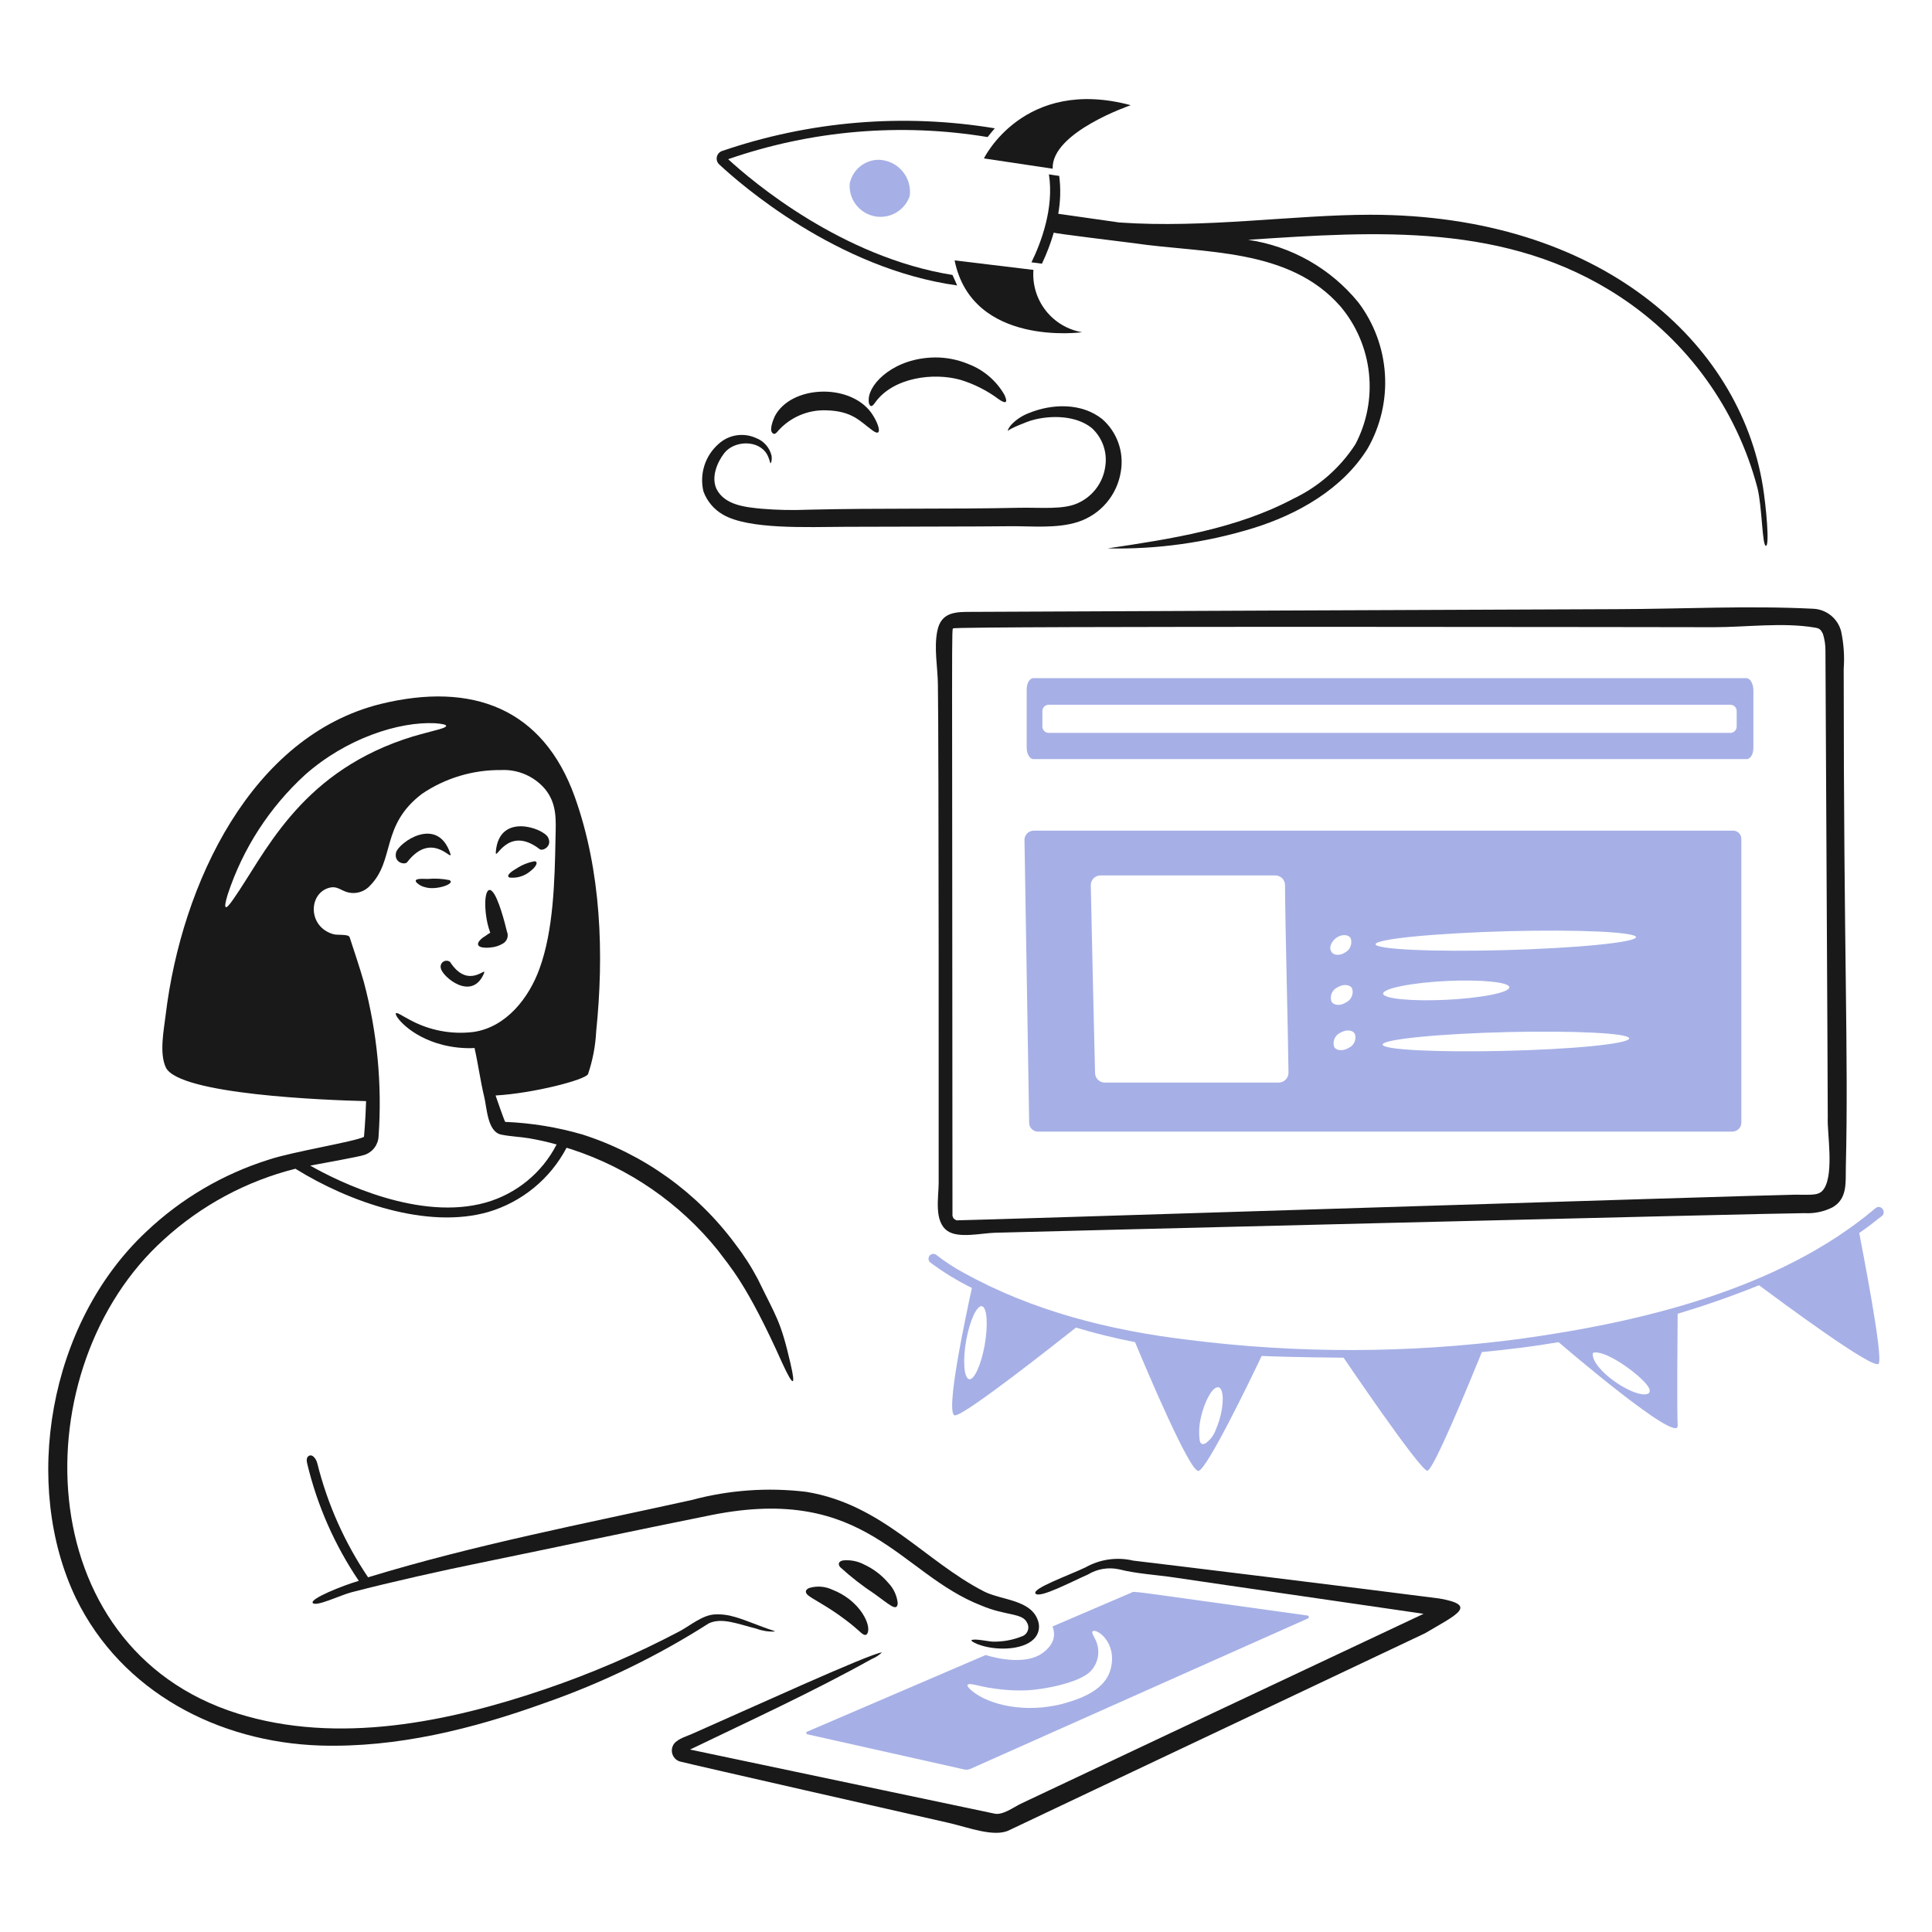 <svg width="324" height="324" viewBox="0 0 324 324" fill="none" xmlns="http://www.w3.org/2000/svg">
<path d="M241.38 268.07C229.101 266.474 194.838 262.274 190.05 261.719C187.332 261.074 184.47 261.479 182.038 262.854C179.172 264.221 172.966 266.418 173.667 267.25C174.369 268.083 179.595 265.296 182.428 264.059C183.997 263.099 185.876 262.784 187.672 263.179C190.637 263.928 193.861 264.091 196.923 264.546C200.049 265.032 237.96 270.506 238.741 270.638C225.781 276.727 179.985 298.322 171.187 302.49C169.982 303.076 168.158 304.444 166.791 304.151C166.791 304.151 116.308 293.533 115.722 293.403C125.916 288.485 136.305 283.73 146.178 278.226C146.816 277.966 147.401 277.59 147.903 277.118C146.268 277.118 124.453 287.089 116.376 290.635C115.367 291.121 113.739 291.515 113.021 292.459C112.849 292.703 112.736 292.984 112.691 293.279C112.646 293.574 112.67 293.876 112.762 294.16C112.853 294.444 113.01 294.703 113.219 294.917C113.428 295.13 113.683 295.292 113.966 295.39C115.454 295.806 156.734 305.165 159.01 305.681C162.46 306.469 166.82 308.21 169.334 306.887C177.802 302.848 235.613 275.522 238.994 273.894C244.262 270.774 247.951 269.214 241.38 268.07Z" fill="#191919"/>
<path d="M309.55 195.696C310.015 176.321 309.192 160.825 309.192 112.188C309.346 110.083 309.203 107.967 308.767 105.903C308.503 104.857 307.912 103.924 307.08 103.238C306.248 102.553 305.219 102.151 304.142 102.091C293.232 101.537 282.191 102.125 271.214 102.157C259.978 102.189 170.38 102.58 163.052 102.612C160.382 102.612 157.84 102.548 157.189 105.804C156.602 108.702 157.255 111.863 157.288 114.793C157.45 124.988 157.417 195.241 157.417 198.366C157.417 200.776 156.57 204.846 158.916 206.445C160.772 207.713 164.615 206.803 166.797 206.736C169.729 206.639 299.159 203.415 302.611 203.448C304.235 203.54 305.855 203.205 307.309 202.476C309.875 201.009 309.488 198.241 309.55 195.696ZM305.934 199.279C305.147 200.554 304.084 200.353 301.016 200.353C294.212 200.447 160.61 204.727 160.447 204.653C160.233 204.585 160.042 204.461 159.893 204.293C159.757 204.069 159.699 203.805 159.731 203.545C159.697 101.195 159.539 105.557 159.893 105.381C160.035 104.952 287.56 105.185 287.336 105.185C292.809 105.185 299 104.339 304.371 105.251C305.153 105.381 305.343 105.575 305.706 106.293C305.99 107.199 306.133 108.144 306.13 109.094C306.162 118.278 306.52 181.821 306.52 187.455C306.389 189.806 307.585 196.606 305.934 199.284V199.279Z" fill="#191919"/>
<path d="M146.083 68.094C146.277 68.124 146.506 67.899 146.831 67.41C149.861 63.306 156.504 62.427 161.065 63.697C163.362 64.397 165.521 65.487 167.447 66.921C168.581 67.731 169.11 67.671 168.457 66.237C167.1 63.859 164.959 62.026 162.4 61.053C160.636 60.314 158.742 59.937 156.83 59.945C150.026 60.01 145.814 64.236 145.691 66.882C145.626 67.671 145.854 68.058 146.083 68.094Z" fill="#191919"/>
<path d="M129.762 72.751C129.958 72.816 130.219 72.621 130.512 72.229C131.514 71.114 132.746 70.23 134.124 69.64C135.502 69.049 136.992 68.766 138.49 68.809C142.924 68.907 144.194 70.633 146.21 72.1C148.11 73.593 147.475 71.107 146.048 69.135C142.343 64.196 132.602 64.651 129.927 69.82C129.7 70.34 128.79 72.425 129.762 72.751Z" fill="#191919"/>
<path d="M184.841 70.276C181.386 67.538 176.434 67.645 172.4 69.331C171.341 69.753 170.386 70.397 169.599 71.22C169.077 71.807 168.98 72.229 169.012 72.328C168.915 72.004 172.564 70.601 172.954 70.504C176.145 69.592 180.445 69.624 183.116 71.8C183.983 72.6 184.641 73.6 185.033 74.713C185.425 75.826 185.538 77.018 185.363 78.184C185.189 79.522 184.676 80.793 183.872 81.876C183.068 82.959 182 83.818 180.77 84.371C178.327 85.505 174.647 85.089 170.999 85.154C159.173 85.415 147.355 85.186 135.532 85.478C132.926 85.587 130.315 85.533 127.715 85.316C125.044 85.057 121.527 84.731 120.158 81.995C119.214 79.975 120.32 77.459 121.454 76.001C123.115 73.853 127.218 73.689 128.652 76.229C128.886 76.683 129.061 77.165 129.172 77.663C129.238 77.76 129.496 77.402 129.4 76.458C129.245 75.783 128.926 75.156 128.472 74.634C128.018 74.111 127.442 73.708 126.795 73.461C125.76 72.987 124.608 72.831 123.483 73.01C122.359 73.19 121.313 73.699 120.477 74.472C119.377 75.444 118.563 76.697 118.121 78.097C117.679 79.496 117.627 80.99 117.97 82.418C118.576 84.075 119.754 85.461 121.292 86.327C125.598 88.799 135.117 88.387 141.941 88.345C147.217 88.313 165.554 88.313 169.43 88.248C173.109 88.216 177.206 88.671 180.77 87.532C182.637 86.925 184.298 85.812 185.569 84.317C186.839 82.821 187.67 81.002 187.968 79.063C188.241 77.453 188.097 75.8 187.549 74.262C187.002 72.724 186.07 71.351 184.841 70.276Z" fill="#191919"/>
<path d="M142.5 30.769C142.731 29.657 143.335 28.656 144.212 27.934C145.088 27.211 146.185 26.809 147.321 26.795C148.08 26.808 148.827 26.982 149.514 27.304C150.201 27.627 150.812 28.091 151.307 28.666C151.802 29.241 152.17 29.914 152.387 30.642C152.603 31.369 152.663 32.134 152.563 32.886C152.149 34.077 151.315 35.076 150.217 35.696C149.12 36.316 147.834 36.515 146.6 36.255C145.366 35.995 144.27 35.295 143.515 34.285C142.76 33.276 142.399 32.025 142.5 30.769Z" fill="#A6B0E6"/>
<path d="M121.069 25.331C120.857 25.408 120.667 25.538 120.519 25.708C120.37 25.878 120.266 26.084 120.218 26.304C120.169 26.525 120.177 26.755 120.241 26.972C120.305 27.189 120.423 27.386 120.583 27.545C124.1 30.834 140.347 45.067 160.513 47.868C160.351 47.445 160.027 46.794 159.73 46.109C141.199 43.146 126.218 30.476 122.114 26.698C136.081 21.851 151.039 20.574 165.626 22.985C166.112 22.366 166.538 21.851 166.831 21.519C151.497 18.98 135.772 20.29 121.069 25.331Z" fill="#191919"/>
<path d="M229.817 36.013C217.019 36.013 202.102 38.324 187.697 37.309C184.31 36.823 180.893 36.337 177.47 35.851C177.851 33.754 177.906 31.612 177.632 29.499C177.209 29.434 176.623 29.369 175.905 29.238C176.785 34.84 174.609 40.67 172.975 43.993C173.723 44.09 174.344 44.155 174.734 44.22C175.536 42.539 176.2 40.797 176.72 39.01C176.688 39.139 188.836 40.605 190.041 40.767C201.896 42.527 216.162 41.485 224.826 51.419C227.482 54.588 229.136 58.476 229.577 62.588C230.017 66.7 229.224 70.85 227.3 74.51C224.731 78.471 221.112 81.64 216.846 83.662C207.302 88.71 196.424 90.372 185.742 91.967C194.037 92.153 202.308 90.998 210.235 88.548C217.661 86.234 225.152 82.001 229.351 75.226C231.524 71.436 232.534 67.089 232.256 62.729C231.978 58.368 230.424 54.185 227.787 50.701C223.153 45.026 216.567 41.286 209.319 40.215C230.88 38.781 252.735 37.283 271.657 49.757C283.039 57.232 291.255 68.652 294.724 81.82C295.521 84.989 295.51 91.553 296.15 91.54C296.79 91.527 296.172 84.89 295.646 81.622C291.761 57.348 268.3 36.013 229.817 36.013Z" fill="#191919"/>
<path d="M165.005 26.567C165.005 26.567 171.683 12.823 189.629 17.643C189.629 17.643 176.277 22.179 176.536 28.293L165.005 26.567Z" fill="#191919"/>
<path d="M160.088 43.667L173.31 45.263C173.122 47.711 173.856 50.142 175.369 52.076C176.881 54.011 179.063 55.309 181.485 55.717C181.452 55.717 163.051 58.258 160.088 43.667Z" fill="#191919"/>
<path d="M315.671 202.703C315.604 202.62 315.522 202.552 315.428 202.502C315.334 202.452 315.231 202.422 315.125 202.413C315.019 202.404 314.913 202.416 314.812 202.449C314.711 202.482 314.617 202.535 314.537 202.605C298.415 216.252 275.128 221.757 254.708 224.558C236.3 226.978 217.659 227.022 199.24 224.688C186.18 223.124 173.158 219.868 161.558 213.419C159.967 212.561 158.453 211.569 157.031 210.454C156.863 210.32 156.648 210.259 156.434 210.284C156.22 210.308 156.025 210.417 155.891 210.585C155.757 210.754 155.696 210.969 155.72 211.183C155.745 211.397 155.853 211.592 156.022 211.726C158.207 213.36 160.539 214.788 162.988 215.991C162.076 220.194 158.33 237.52 160.187 237.358C162.044 237.196 177.187 225.208 180.445 222.635C183.702 223.618 187.006 224.434 190.347 225.078C192.333 229.834 199.563 246.966 200.996 246.673C202.43 246.379 209.529 231.723 211.582 227.395C216.467 227.621 225.326 227.688 225.326 227.688C225.326 227.688 238.158 246.642 239.363 246.642C240.374 246.642 246.431 231.854 248.516 226.742C252.977 226.317 257.244 225.797 261.38 225.081C262.39 225.959 281.509 242.31 281.345 239.086C281.216 236.219 281.313 223.712 281.345 220.325C285.645 219.029 290.335 217.427 294.992 215.538C298.379 218.046 314.27 229.868 315.054 228.695C315.864 227.49 312.253 209.255 311.798 206.777C313.165 205.831 314.469 204.822 315.738 203.812C315.854 203.647 315.911 203.447 315.899 203.246C315.887 203.044 315.807 202.852 315.671 202.703ZM204.93 236.185C204.74 237.416 204.391 238.618 203.893 239.76C203.561 240.695 202.947 241.503 202.135 242.073C201.452 242.367 201.223 241.976 201.163 241.325C201.059 240.393 201.081 239.45 201.23 238.524C201.653 236.015 202.793 233.41 203.802 232.791C204.805 232.146 205.31 233.646 204.93 236.185ZM165.423 223.254C165.196 226.479 164.153 229.964 163.142 231.006C162.131 232.047 161.514 230.257 161.742 227.066C161.971 223.874 163.012 220.424 164.022 219.379C165.037 218.271 165.658 219.996 165.429 223.254H165.423ZM275.832 233.839C273.304 233.954 267.104 229.695 267.104 227.098C267.104 226.936 267.17 226.87 267.266 226.837C267.547 226.785 267.837 226.796 268.113 226.87C270.452 227.203 275.774 231.098 276.581 232.864C276.816 233.481 276.556 233.807 275.839 233.839H275.832Z" fill="#A6B0E6"/>
<path d="M219.332 270.937C188.285 266.638 190.363 266.811 189.727 267.093L176.503 272.763C176.927 273.806 177.122 275.598 174.777 277.258C172.009 279.212 167.325 278.17 165.299 277.552L135.329 290.416C135.29 290.438 135.259 290.471 135.238 290.51C135.217 290.549 135.208 290.593 135.212 290.638C135.215 290.682 135.231 290.724 135.257 290.76C135.284 290.796 135.32 290.823 135.361 290.839L161.678 296.734C162.037 296.818 162.414 296.784 162.752 296.637L219.391 271.396C219.429 271.368 219.46 271.331 219.479 271.287C219.498 271.244 219.504 271.196 219.498 271.149C219.492 271.102 219.474 271.057 219.445 271.02C219.415 270.983 219.377 270.954 219.332 270.937ZM186.242 279.959C185.327 283.351 181.504 284.835 178.132 285.755C171.863 287.345 165.893 285.917 163.052 283.606C161.685 282.472 162.14 282.206 163.736 282.596C166.494 283.276 169.332 283.572 172.171 283.476C175.317 283.314 180.78 282.199 182.756 280.414C183.514 279.68 184.003 278.712 184.145 277.667C184.286 276.621 184.073 275.558 183.538 274.649C183.245 274.031 183.052 273.738 183.245 273.575C183.806 273.014 187.473 275.389 186.242 279.959Z" fill="#A6B0E6"/>
<path d="M139.602 266.605C138.381 266.023 136.987 265.918 135.693 266.312C134.977 266.636 135.009 267.093 135.498 267.517C136.294 268.207 138.794 269.363 141.752 271.621C142.989 272.533 143.835 273.314 144.389 273.803C144.943 274.292 145.432 274.422 145.594 273.51C145.837 271.873 143.811 268.233 139.602 266.605Z" fill="#191919"/>
<path d="M144.975 262.403C143.869 261.808 142.609 261.558 141.36 261.687C140.611 261.849 140.514 262.306 140.874 262.793C142.695 264.457 144.645 265.974 146.706 267.329C147.909 268.209 148.789 268.892 149.44 269.283C150.059 269.641 150.516 269.706 150.548 268.828C150.409 267.568 149.86 266.389 148.985 265.473C147.887 264.171 146.518 263.124 144.975 262.403Z" fill="#191919"/>
<path d="M174.093 271.849C172.95 268.238 167.968 268.384 165.037 266.898C155.086 261.804 148.003 252.293 135.238 250.19C128.793 249.406 122.258 249.87 115.989 251.557C97.816 255.563 79.511 259.082 61.728 264.517C57.805 258.711 54.927 252.263 53.227 245.464C53.065 244.714 52.417 243.77 51.769 244.168C51.344 244.427 51.409 245.046 51.54 245.536C53.22 252.525 56.144 259.156 60.172 265.11C57.403 265.92 51.91 268.135 52.452 268.823C52.995 269.512 57.142 267.488 58.932 267.031C65.497 265.322 74.515 263.305 80.428 262.113C93.422 259.443 106.385 256.675 119.349 254.068C145.282 248.902 150.845 263.906 164.555 269.246C168.673 270.999 171.398 270.458 172.208 272.079C172.336 272.282 172.417 272.512 172.443 272.752C172.47 272.991 172.441 273.233 172.359 273.459C172.278 273.686 172.145 273.89 171.973 274.058C171.8 274.225 171.591 274.351 171.362 274.425C169.818 275.043 168.165 275.342 166.502 275.305C165.818 275.305 163.343 274.718 162.92 275.076C162.821 275.141 163.082 275.369 163.929 275.724C166.649 276.813 171.381 276.858 173.374 274.877C173.765 274.49 174.04 274.001 174.167 273.466C174.294 272.931 174.269 272.371 174.093 271.849Z" fill="#191919"/>
<path d="M132.567 228.661C130.898 221.43 130.241 221.002 127.096 214.525C126 212.443 124.725 210.46 123.286 208.598C116.885 199.956 107.932 193.542 97.69 190.263C93.472 189.033 89.12 188.322 84.73 188.145C84.628 188.11 83.133 183.807 83.11 183.715C89.396 183.357 98.124 181.11 98.613 180.133C99.399 177.819 99.859 175.408 99.981 172.967C101.317 159.972 100.828 146.066 96.399 133.657C91.087 118.819 79.263 114.288 63.837 118.056C42.237 123.41 30.465 148.044 27.782 170.199C27.491 172.674 26.676 176.616 27.816 179.025C30.031 183.561 54.621 184.497 61.394 184.661C61.305 187.854 61.025 190.817 61.038 190.655C59.354 191.489 49.119 193.128 45.11 194.465C37.42 196.873 30.382 201.007 24.534 206.55C8.018 222.018 3.668 249.145 12.744 268.04C20.431 283.772 36.65 292.178 53.717 292.729C66.515 293.123 79.25 289.961 91.335 285.601C100.995 282.233 110.231 277.752 118.855 272.248C121.042 271.199 123.804 272.369 126.835 273.126C127.813 273.493 128.854 273.659 129.897 273.612C130.059 273.514 129.411 273.417 127.877 272.831C124.057 271.399 122.34 270.598 119.8 270.746C117.814 270.875 115.826 272.538 114.13 273.482C106.824 277.347 99.222 280.625 91.396 283.285C75.209 288.793 56.644 292.632 39.838 287.356C4.587 276.327 3.796 229.198 27.495 207.854C33.751 202.14 41.327 198.067 49.544 195.999C58.556 201.603 71.636 206.181 81.853 203.261C84.656 202.437 87.266 201.059 89.526 199.207C91.787 197.355 93.652 195.068 95.012 192.482C95.271 192.579 95.597 192.644 95.858 192.741C105.499 195.897 114.018 201.78 120.383 209.678C122.264 212.254 125.157 215.087 131.237 228.699C132.957 232.407 133.523 232.802 132.567 228.661ZM39.158 150.756C37.692 152.905 37.432 152.481 38.186 150.006C40.721 142.305 45.197 135.387 51.181 129.918C58.086 123.809 66.895 120.991 72.938 121.286C75.608 121.482 75.315 121.934 72.839 122.524C71.602 122.882 69.811 123.272 67.655 124.022C49.945 130.096 44.319 143.415 39.158 150.756ZM55.867 148.41H55.768C55.793 148.407 55.816 148.395 55.834 148.378C55.843 148.378 55.851 148.381 55.857 148.387C55.863 148.393 55.867 148.401 55.867 148.41ZM81.498 201.661C70.391 204.817 57.005 198.306 52.022 195.473C52.934 195.311 60.479 193.938 61.076 193.691C61.747 193.48 62.337 193.07 62.768 192.515C63.199 191.96 63.45 191.287 63.487 190.585C64.101 181.868 63.265 173.109 61.012 164.665C60.296 162.157 59.448 159.682 58.635 157.174C58.439 156.588 56.485 156.881 55.867 156.654C51.614 155.418 51.692 149.839 55.218 148.878C56.424 148.554 57.009 149.202 58.052 149.562C58.749 149.798 59.499 149.825 60.211 149.639C60.923 149.454 61.565 149.064 62.058 148.518C66.291 144.225 63.793 138.408 70.787 133.114C74.689 130.479 79.301 129.093 84.009 129.14C85.411 129.066 86.81 129.318 88.098 129.876C89.386 130.433 90.527 131.282 91.432 132.354C93.451 134.862 93.224 137.564 93.159 140.561C93.031 147.822 92.812 156.022 90.487 162.415C88.728 167.333 84.889 172.284 79.381 173.065C75.718 173.513 72.006 172.807 68.763 171.046C67.396 170.33 66.646 169.776 66.419 169.912C65.946 170.102 68.558 173.786 74.236 175.221C75.864 175.632 77.54 175.818 79.219 175.775C79.348 175.775 79.48 175.743 79.577 175.743C80.196 178.479 80.549 181.213 81.197 183.917C81.654 185.709 81.718 189.78 84.03 190.269C85.561 190.593 87.124 190.627 88.688 190.886C90.257 191.152 91.812 191.501 93.345 191.93C92.141 194.276 90.469 196.35 88.431 198.024C86.393 199.698 84.034 200.936 81.498 201.661Z" fill="#191919"/>
<path d="M68.275 144.6C72.574 138.998 76.188 145.022 75.472 143.004C73.258 136.751 66.873 141.309 66.418 142.971C66.026 144.666 67.85 145.087 68.275 144.6Z" fill="#191919"/>
<path d="M90.518 142.417C91.04 142.775 92.701 141.896 91.887 140.397C91.074 138.899 83.743 136.229 83.157 142.775C82.963 144.86 85.014 138.15 90.518 142.417Z" fill="#191919"/>
<path d="M80.814 158.865C81.276 158.949 81.749 158.959 82.215 158.898C83.002 158.85 83.764 158.603 84.43 158.18C84.742 157.976 84.973 157.668 85.08 157.31C85.187 156.953 85.165 156.569 85.016 156.226C84.682 154.814 83.594 150.605 82.605 149.55C81.726 148.507 81.107 150.198 81.497 153.393C81.621 154.427 81.862 155.443 82.215 156.422C81.942 156.577 81.68 156.751 81.433 156.944C80.352 157.558 79.542 158.588 80.814 158.865Z" fill="#191919"/>
<path d="M75.373 147.595C74.174 147.354 72.945 147.289 71.727 147.401C70.326 147.336 69.381 147.368 69.838 147.987C70.247 148.399 70.768 148.68 71.336 148.797C73.125 149.346 76.493 148.201 75.373 147.595Z" fill="#191919"/>
<path d="M89.639 144.436C88.546 144.635 87.504 145.056 86.579 145.674C85.445 146.322 84.852 146.944 85.471 147.172C86.075 147.235 86.684 147.179 87.266 147.005C87.847 146.832 88.388 146.546 88.859 146.163C90.032 145.283 90.291 144.468 89.639 144.436Z" fill="#191919"/>
<path d="M73.941 162.415C74.202 163.782 79.087 167.985 81.139 163.295C81.787 161.796 78.599 166.16 75.469 161.309C75.3 161.184 75.096 161.116 74.886 161.115C74.676 161.114 74.471 161.18 74.301 161.303C74.131 161.427 74.004 161.601 73.94 161.801C73.875 162 73.876 162.216 73.941 162.415Z" fill="#191919"/>
<path d="M290.497 139.307H173.246C173.036 139.325 172.833 139.384 172.646 139.481C172.46 139.579 172.295 139.713 172.161 139.875C172.028 140.038 171.928 140.225 171.868 140.427C171.808 140.628 171.789 140.84 171.812 141.049L172.595 188.437C172.633 188.806 172.808 189.148 173.085 189.395C173.362 189.643 173.722 189.778 174.093 189.774H290.529C290.925 189.769 291.303 189.609 291.583 189.329C291.863 189.049 292.022 188.671 292.026 188.275V140.723C292.032 140.526 291.996 140.329 291.919 140.147C291.843 139.965 291.729 139.801 291.584 139.667C291.439 139.533 291.267 139.431 291.079 139.369C290.892 139.307 290.693 139.286 290.497 139.307ZM214.446 181.55H185.263C184.841 181.546 184.438 181.38 184.136 181.085C183.834 180.791 183.657 180.391 183.643 179.969C183.514 174.759 183.122 158.18 182.927 148.475C182.922 148.258 182.96 148.042 183.039 147.841C183.119 147.639 183.238 147.455 183.39 147.3C183.542 147.145 183.723 147.023 183.923 146.939C184.124 146.856 184.338 146.813 184.555 146.814H213.868C214.295 146.812 214.706 146.978 215.011 147.277C215.316 147.576 215.491 147.983 215.497 148.41C215.562 156.716 216.017 173.39 216.082 179.872C216.085 180.09 216.045 180.306 215.965 180.508C215.884 180.71 215.764 180.895 215.612 181.051C215.46 181.207 215.279 181.331 215.079 181.417C214.879 181.502 214.664 181.548 214.446 181.55ZM224.218 157.203C225.122 156.607 226.204 156.717 226.529 157.399C226.669 157.842 226.648 158.32 226.47 158.749C226.293 159.178 225.969 159.531 225.557 159.745C224.645 160.33 223.571 160.231 223.244 159.549C222.816 158.866 223.298 157.811 224.218 157.203ZM223.273 167.92C223.13 167.469 223.157 166.981 223.349 166.549C223.54 166.117 223.884 165.77 224.315 165.574C225.287 164.988 226.4 165.088 226.758 165.77C226.898 166.221 226.87 166.707 226.678 167.139C226.486 167.57 226.144 167.917 225.715 168.114C224.77 168.733 223.651 168.642 223.273 167.92ZM226.171 175.736C225.199 176.323 224.087 176.222 223.729 175.54C223.588 175.09 223.616 174.603 223.808 174.172C224 173.741 224.342 173.394 224.77 173.196C225.742 172.61 226.855 172.71 227.213 173.39C227.362 173.841 227.338 174.331 227.145 174.764C226.952 175.198 226.605 175.544 226.171 175.736ZM260.238 175.932C249.621 176.502 237.636 176.418 233.369 175.736C229.102 175.02 234.249 173.977 244.871 173.39C255.493 172.804 267.473 172.904 271.74 173.586C275.97 174.303 270.824 175.362 260.238 175.932ZM238.613 164.826C244.017 164.225 250.175 164.34 252.357 165.02C254.539 165.738 251.902 166.779 246.462 167.366C241.056 167.952 234.9 167.852 232.718 167.17C230.536 166.488 233.172 165.43 238.613 164.826ZM260.663 158.994C249.485 159.629 236.789 159.58 232.261 158.896C227.767 158.213 233.206 157.137 244.377 156.518C255.555 155.87 268.251 155.932 272.779 156.615C277.273 157.302 271.865 158.36 260.658 158.995L260.663 158.994Z" fill="#A6B0E6"/>
<path d="M292.842 113.724H173.312C172.664 113.724 172.178 114.57 172.178 115.613V125.416C172.178 126.459 172.732 127.371 173.383 127.305H292.913C293.561 127.305 294.047 126.459 294.047 125.416V115.613C293.982 114.57 293.493 113.724 292.842 113.724ZM291.246 121.834C291.248 121.975 291.221 122.116 291.167 122.247C291.114 122.378 291.035 122.497 290.934 122.597C290.834 122.697 290.715 122.776 290.584 122.83C290.453 122.883 290.312 122.91 290.17 122.908H175.884C175.743 122.909 175.602 122.883 175.471 122.829C175.34 122.776 175.221 122.697 175.121 122.597C175.021 122.497 174.942 122.378 174.889 122.247C174.835 122.116 174.809 121.975 174.81 121.834V119.26C174.809 119.118 174.835 118.978 174.889 118.847C174.942 118.716 175.021 118.597 175.121 118.497C175.221 118.397 175.34 118.318 175.471 118.264C175.602 118.211 175.743 118.184 175.884 118.186H290.17C290.312 118.184 290.452 118.211 290.584 118.264C290.715 118.318 290.834 118.397 290.934 118.497C291.034 118.597 291.113 118.716 291.167 118.847C291.22 118.978 291.247 119.118 291.246 119.26V121.834Z" fill="#A6B0E6"/>
</svg>
